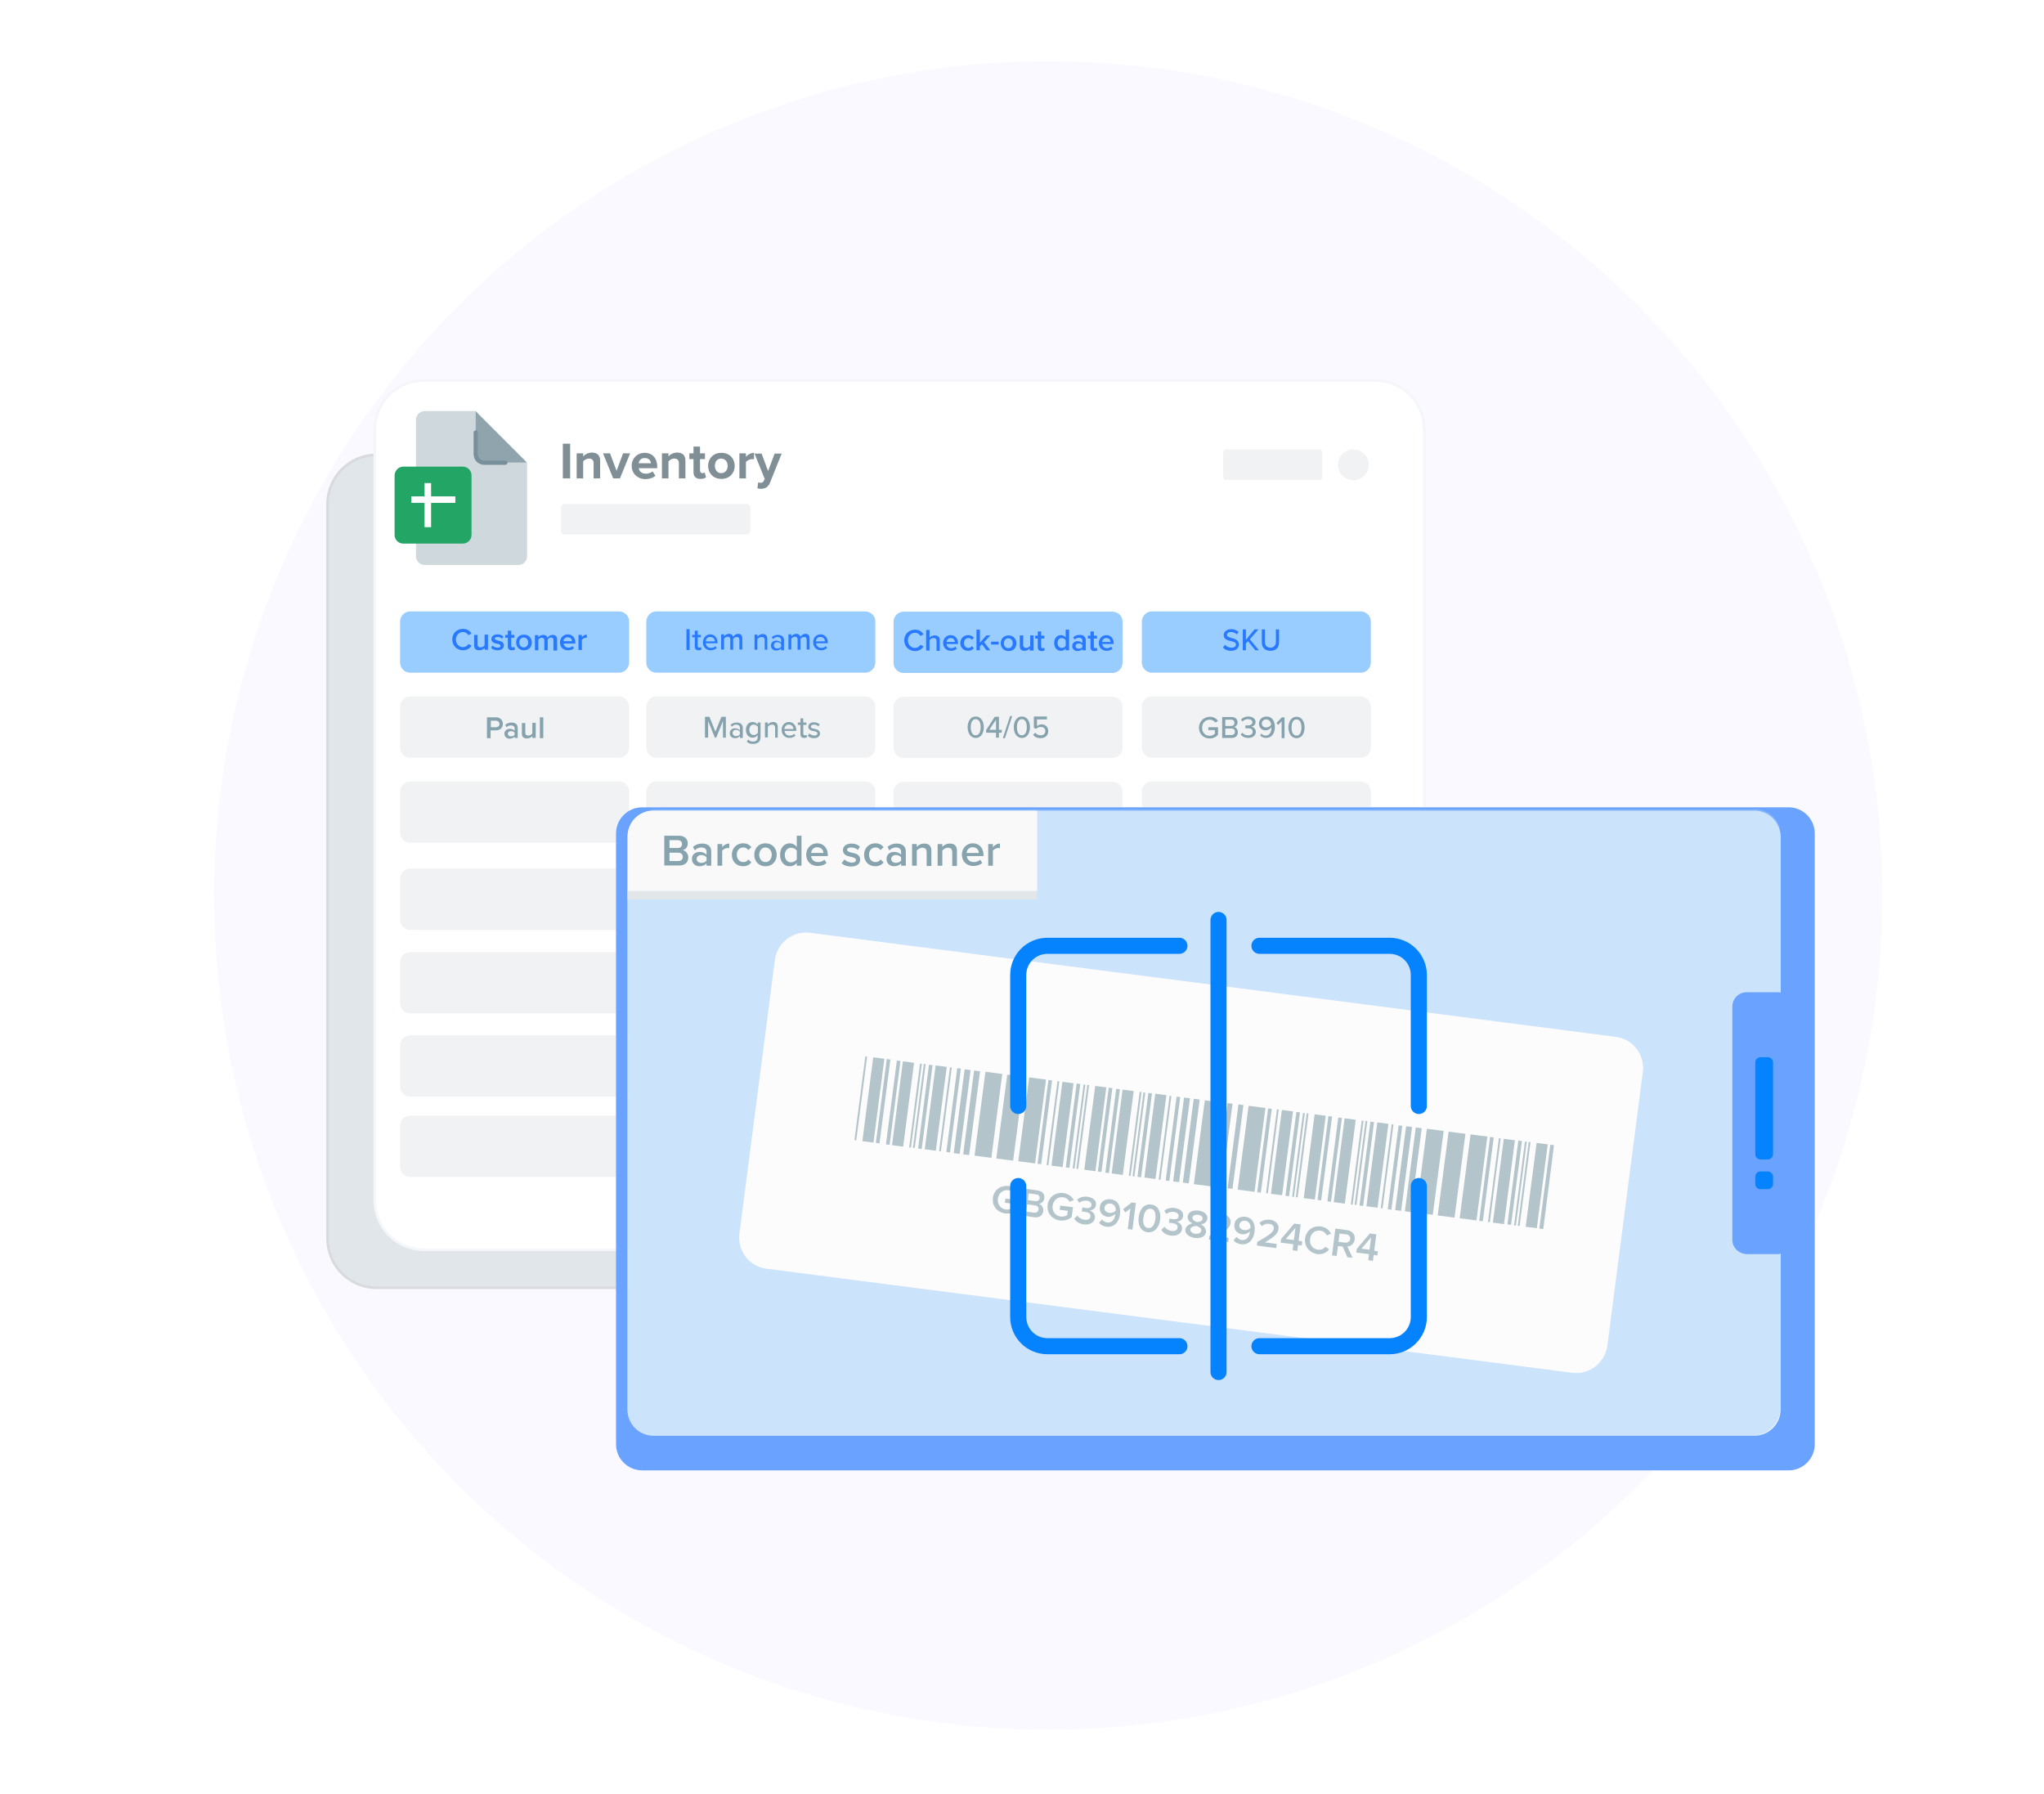 <?xml version="1.0" encoding="utf-8"?><svg id="emOqQkTUxJb1" xmlns="http://www.w3.org/2000/svg" xmlns:xlink="http://www.w3.org/1999/xlink" viewBox="0 0 783.7 687.7" shape-rendering="geometricPrecision" text-rendering="geometricPrecision"><defs><filter id="emOqQkTUxJb6-filter" x="-400%" width="600%" y="-400%" height="600%"><feGaussianBlur id="emOqQkTUxJb6-filter-drop-shadow-0-blur" in="SourceAlpha" stdDeviation="4,4"/><feOffset id="emOqQkTUxJb6-filter-drop-shadow-0-offset" dx="5" dy="5" result="tmp"/><feFlood id="emOqQkTUxJb6-filter-drop-shadow-0-flood" flood-color="rgba(0,0,0,0.05)"/><feComposite id="emOqQkTUxJb6-filter-drop-shadow-0-composite" operator="in" in2="tmp"/><feMerge id="emOqQkTUxJb6-filter-drop-shadow-0-merge"><feMergeNode id="emOqQkTUxJb6-filter-drop-shadow-0-merge-node-1"/><feMergeNode id="emOqQkTUxJb6-filter-drop-shadow-0-merge-node-2" in="SourceGraphic"/></feMerge></filter><filter id="emOqQkTUxJb7-filter" x="-400%" width="600%" y="-400%" height="600%"><feGaussianBlur id="emOqQkTUxJb7-filter-drop-shadow-0-blur" in="SourceAlpha" stdDeviation="8,8"/><feOffset id="emOqQkTUxJb7-filter-drop-shadow-0-offset" dx="6" dy="6" result="tmp"/><feFlood id="emOqQkTUxJb7-filter-drop-shadow-0-flood" flood-color="rgba(0,0,0,0.05)"/><feComposite id="emOqQkTUxJb7-filter-drop-shadow-0-composite" operator="in" in2="tmp"/><feMerge id="emOqQkTUxJb7-filter-drop-shadow-0-merge"><feMergeNode id="emOqQkTUxJb7-filter-drop-shadow-0-merge-node-1"/><feMergeNode id="emOqQkTUxJb7-filter-drop-shadow-0-merge-node-2" in="SourceGraphic"/></feMerge></filter><filter id="emOqQkTUxJb124-filter" x="-400%" width="600%" y="-400%" height="600%"><feGaussianBlur id="emOqQkTUxJb124-filter-drop-shadow-0-blur" in="SourceAlpha" stdDeviation="8,8"/><feOffset id="emOqQkTUxJb124-filter-drop-shadow-0-offset" dx="6" dy="6" result="tmp"/><feFlood id="emOqQkTUxJb124-filter-drop-shadow-0-flood" flood-color="rgba(0,0,0,0.05)"/><feComposite id="emOqQkTUxJb124-filter-drop-shadow-0-composite" operator="in" in2="tmp"/><feMerge id="emOqQkTUxJb124-filter-drop-shadow-0-merge"><feMergeNode id="emOqQkTUxJb124-filter-drop-shadow-0-merge-node-1"/><feMergeNode id="emOqQkTUxJb124-filter-drop-shadow-0-merge-node-2" in="SourceGraphic"/></feMerge></filter></defs><circle r="319.8" transform="translate(401.9 343.3)" fill="#f9f9ff"/><g><g><g><path d="M495.2,488.7h-355.8c-10.4,0-18.8-8.4-18.8-18.8v-281.7c0-10.4,8.4-18.8,18.8-18.8h355.8c10.4,0,18.8,8.4,18.8,18.8v281.7c0,10.4-8.4,18.8-18.8,18.8Z" filter="url(#emOqQkTUxJb6-filter)" fill="#e0e6e9" stroke="#d9dadd" stroke-miterlimit="10"/><path d="M521.3,473.1h-364.8c-10.4,0-18.8-8.4-18.8-18.8v-295.6c0-10.4,8.4-18.8,18.8-18.8h364.8c10.4,0,18.8,8.4,18.8,18.8v295.6c0,10.4-8.5,18.8-18.8,18.8Z" filter="url(#emOqQkTUxJb7-filter)" fill="#fff" stroke="#f5f6fa" stroke-miterlimit="10"/></g></g><path d="M237.3,234.4h-80c-2.2,0-3.9,1.8-3.9,3.9v15.7c0,2.2,1.8,3.9,3.9,3.9h80c2.2,0,3.9-1.8,3.9-3.9v-15.7c.1-2.1-1.7-3.9-3.9-3.9Z" fill="#9cf"/><path d="M426.5,234.5h-80c-2.2,0-3.9,1.8-3.9,3.9v15.7c0,2.2,1.8,3.9,3.9,3.9h80c2.2,0,3.9-1.8,3.9-3.9v-15.7c.1-2.1-1.7-3.9-3.9-3.9Z" fill="#9cf"/><path d="M237.3,267h-80c-2.2,0-3.9,1.8-3.9,3.9v15.7c0,2.2,1.8,3.9,3.9,3.9h80c2.2,0,3.9-1.8,3.9-3.9v-15.6c.1-2.2-1.7-4-3.9-4Z" fill="#f1f2f4"/><path d="M426.5,267.1h-80c-2.2,0-3.9,1.8-3.9,3.9v15.7c0,2.2,1.8,3.9,3.9,3.9h80c2.2,0,3.9-1.8,3.9-3.9v-15.7c.1-2.1-1.7-3.9-3.9-3.9Z" fill="#f1f2f4"/><path d="M237.3,299.6h-80c-2.2,0-3.9,1.8-3.9,3.9v15.7c0,2.2,1.8,3.9,3.9,3.9h80c2.2,0,3.9-1.8,3.9-3.9v-15.7c.1-2.2-1.7-3.9-3.9-3.9Z" fill="#f1f2f4"/><path d="M426.5,299.7h-80c-2.2,0-3.9,1.8-3.9,3.9v15.7c0,2.2,1.8,3.9,3.9,3.9h80c2.2,0,3.9-1.8,3.9-3.9v-15.7c.1-2.1-1.7-3.9-3.9-3.9Z" fill="#f1f2f4"/><path d="M237.3,333h-80c-2.2,0-3.9,1.8-3.9,3.9v15.7c0,2.2,1.8,3.9,3.9,3.9h80c2.2,0,3.9-1.8,3.9-3.9v-15.7c.1-2.2-1.7-3.9-3.9-3.9Z" fill="#f1f2f4"/><path d="M426.5,333.1h-80c-2.2,0-3.9,1.8-3.9,3.9v15.7c0,2.2,1.8,3.9,3.9,3.9h80c2.2,0,3.9-1.8,3.9-3.9v-15.7c.1-2.2-1.7-3.9-3.9-3.9Z" fill="#f1f2f4"/><path d="M237.3,365h-80c-2.2,0-3.9,1.8-3.9,3.9v15.7c0,2.2,1.8,3.9,3.9,3.9h80c2.2,0,3.9-1.8,3.9-3.9v-15.6c.1-2.2-1.7-4-3.9-4Z" fill="#f1f2f4"/><path d="M426.5,365.1h-80c-2.2,0-3.9,1.8-3.9,3.9v15.7c0,2.2,1.8,3.9,3.9,3.9h80c2.2,0,3.9-1.8,3.9-3.9v-15.7c.1-2.1-1.7-3.9-3.9-3.9Z" fill="#f1f2f4"/><path d="M521.7,234.4h-80c-2.2,0-3.9,1.8-3.9,3.9v15.7c0,2.2,1.8,3.9,3.9,3.9h80c2.2,0,3.9-1.8,3.9-3.9v-15.7c0-2.1-1.7-3.9-3.9-3.9Z" fill="#9cf"/><path d="M521.7,267h-80c-2.2,0-3.9,1.8-3.9,3.9v15.7c0,2.2,1.8,3.9,3.9,3.9h80c2.2,0,3.9-1.8,3.9-3.9v-15.6c0-2.2-1.7-4-3.9-4Z" fill="#f1f2f4"/><path d="M521.7,299.6h-80c-2.2,0-3.9,1.8-3.9,3.9v15.7c0,2.2,1.8,3.9,3.9,3.9h80c2.2,0,3.9-1.8,3.9-3.9v-15.7c0-2.2-1.7-3.9-3.9-3.9Z" fill="#f1f2f4"/><path d="M521.7,333h-80c-2.2,0-3.9,1.8-3.9,3.9v15.7c0,2.2,1.8,3.9,3.9,3.9h80c2.2,0,3.9-1.8,3.9-3.9v-15.7c0-2.2-1.7-3.9-3.9-3.9Z" fill="#f1f2f4"/><path d="M521.7,365h-80c-2.2,0-3.9,1.8-3.9,3.9v15.7c0,2.2,1.8,3.9,3.9,3.9h80c2.2,0,3.9-1.8,3.9-3.9v-15.6c0-2.2-1.7-4-3.9-4Z" fill="#f1f2f4"/><path d="M237.3,396.9h-80c-2.2,0-3.9,1.8-3.9,3.9v15.7c0,2.2,1.8,3.9,3.9,3.9h80c2.2,0,3.9-1.8,3.9-3.9v-15.7c.1-2.1-1.7-3.9-3.9-3.9Z" fill="#f1f2f4"/><path d="M426.5,397h-80c-2.2,0-3.9,1.8-3.9,3.9v15.7c0,2.2,1.8,3.9,3.9,3.9h80c2.2,0,3.9-1.8,3.9-3.9v-15.6c.1-2.2-1.7-4-3.9-4Z" fill="#f1f2f4"/><path d="M521.7,396.9h-80c-2.2,0-3.9,1.8-3.9,3.9v15.7c0,2.2,1.8,3.9,3.9,3.9h80c2.2,0,3.9-1.8,3.9-3.9v-15.7c0-2.1-1.7-3.9-3.9-3.9Z" fill="#f1f2f4"/><path d="M237.3,427.7h-80c-2.2,0-3.9,1.8-3.9,3.9v15.7c0,2.2,1.8,3.9,3.9,3.9h80c2.2,0,3.9-1.8,3.9-3.9v-15.7c.1-2.2-1.7-3.9-3.9-3.9Z" fill="#f1f2f4"/><path d="M426.5,427.8h-80c-2.2,0-3.9,1.8-3.9,3.9v15.7c0,2.2,1.8,3.9,3.9,3.9h80c2.2,0,3.9-1.8,3.9-3.9v-15.7c.1-2.1-1.7-3.9-3.9-3.9Z" fill="#f1f2f4"/><path d="M521.7,427.7h-80c-2.2,0-3.9,1.8-3.9,3.9v15.7c0,2.2,1.8,3.9,3.9,3.9h80c2.2,0,3.9-1.8,3.9-3.9v-15.7c0-2.2-1.7-3.9-3.9-3.9Z" fill="#f1f2f4"/><path d="M331.7,234.4h-80c-2.2,0-3.9,1.8-3.9,3.9v15.7c0,2.2,1.8,3.9,3.9,3.9h80c2.2,0,3.9-1.8,3.9-3.9v-15.7c.1-2.1-1.7-3.9-3.9-3.9Z" fill="#9cf"/><path d="M331.7,267h-80c-2.2,0-3.9,1.8-3.9,3.9v15.7c0,2.2,1.8,3.9,3.9,3.9h80c2.2,0,3.9-1.8,3.9-3.9v-15.6c.1-2.2-1.7-4-3.9-4Z" fill="#f1f2f4"/><path d="M331.7,299.6h-80c-2.2,0-3.9,1.8-3.9,3.9v15.7c0,2.2,1.8,3.9,3.9,3.9h80c2.2,0,3.9-1.8,3.9-3.9v-15.7c.1-2.2-1.7-3.9-3.9-3.9Z" fill="#f1f2f4"/><path d="M331.7,333h-80c-2.2,0-3.9,1.8-3.9,3.9v15.7c0,2.2,1.8,3.9,3.9,3.9h80c2.2,0,3.9-1.8,3.9-3.9v-15.7c.1-2.2-1.7-3.9-3.9-3.9Z" fill="#f1f2f4"/><path d="M331.7,365h-80c-2.2,0-3.9,1.8-3.9,3.9v15.7c0,2.2,1.8,3.9,3.9,3.9h80c2.2,0,3.9-1.8,3.9-3.9v-15.6c.1-2.2-1.7-4-3.9-4Z" fill="#f1f2f4"/><path d="M331.7,396.9h-80c-2.2,0-3.9,1.8-3.9,3.9v15.7c0,2.2,1.8,3.9,3.9,3.9h80c2.2,0,3.9-1.8,3.9-3.9v-15.7c.1-2.1-1.7-3.9-3.9-3.9Z" fill="#f1f2f4"/><path d="M331.7,427.7h-80c-2.2,0-3.9,1.8-3.9,3.9v15.7c0,2.2,1.8,3.9,3.9,3.9h80c2.2,0,3.9-1.8,3.9-3.9v-15.7c.1-2.2-1.7-3.9-3.9-3.9Z" fill="#f1f2f4"/><g transform="translate(2626.58-40)"><g transform="translate(-3200.49 306.9)"><path d="M776,-89.5v35.9c0,1.8-1.5,3.3-3.3,3.3h-36c-1.8,0-3.3-1.5-3.3-3.3v-52.4c0-1.8,1.5-3.3,3.3-3.3h19.5L776,-89.5Z" fill="#cfd8dc"/></g><g transform="translate(-3200.49 306.9)"><path d="M774.3,-91.2l1.6,1.6h-16.3c-1.8,0-3.3-1.5-3.3-3.3v-16.4l1.4,1.5l1.7,1.7l13.2,13.2l1.7,1.7Z" fill="#90a4ae"/></g><g transform="translate(-3200.49 306.9)"><path d="M728.5,-88h22.9c1.8,0,3.3,1.5,3.3,3.3v22.9c0,1.8-1.5,3.3-3.3,3.3h-22.9c-1.8,0-3.3-1.5-3.3-3.3v-22.9c.1-1.8,1.5-3.3,3.3-3.3Z" fill="#23a566"/></g><g transform="translate(-3200.49 306.9)"><path d="M767.7,-88.7h-8.1c-2.3,0-4.1-1.8-4.1-4.1v-8.3c0-.5.4-.8.8-.8.5,0,.8.4.8.8v8.3c0,1.4,1.1,2.5,2.5,2.5h8.1c.5,0,.8.4.8.8s-.4.8-.8.8Z" fill="#78909c"/></g><g transform="translate(-3200.49 306.9)"><path d="M748.5,-74.1v-2.5h-9.3v-5.1h-2.5v5.1h-5.1v2.5h5.1v9.3h2.5v-9.3h9.3" fill="#fff"/></g></g><path d="M216.2,193.2h70.4c.6,0,1.1.8,1.1,1.8v8.1c0,1-.5,1.8-1.1,1.8h-70.4c-.6,0-1.1-.8-1.1-1.8v-8.1c0-1,.5-1.8,1.1-1.8Z" fill="#f1f2f4"/><path d="M469.6,172.3h36.8c.3,0,.6.8.6,1.8v8.1c0,1-.3,1.8-.6,1.8h-36.8c-.3,0-.6-.8-.6-1.8v-8.1c0-1,.3-1.8.6-1.8Z" fill="#f1f2f4"/><circle r="5.9" transform="translate(518.9 178.2)" fill="#f1f2f4"/><g><path d="M374.1,274.7c2.2,0,3.1,2.1,3.1,4.1s-.9,4.1-3.1,4.1-3.1-2.2-3.1-4.1.9-4.1,3.1-4.1Zm0,1c-1.4,0-1.9,1.5-1.9,3.1s.5,3.1,1.9,3.1s1.9-1.5,1.9-3.1-.5-3.1-1.9-3.1Z" fill="#85a2ad"/><path d="M381.9,282.8v-1.9h-3.8v-1l3.3-5.1h1.6v5h1.1v1.1h-1.1v1.9h-1.1Zm0-6.9l-2.6,3.9h2.6v-3.9Z" fill="#85a2ad"/><path d="M384.5,283l2.8-8.5h.8l-2.8,8.5h-.8Z" fill="#85a2ad"/><path d="M391.8,274.7c2.2,0,3.1,2.1,3.1,4.1s-.9,4.1-3.1,4.1-3.1-2.2-3.1-4.1.9-4.1,3.1-4.1Zm0,1c-1.4,0-1.9,1.5-1.9,3.1s.5,3.1,1.9,3.1s1.9-1.5,1.9-3.1-.5-3.1-1.9-3.1Z" fill="#85a2ad"/><path d="M396.9,280.9c.5.6,1.2,1,2.2,1s1.7-.7,1.7-1.6c0-1-.7-1.6-1.7-1.6-.7,0-1.3.2-1.8.7l-.9-.3v-4.4h5v1.1h-3.8v2.6c.4-.4,1-.7,1.8-.7c1.3,0,2.5.9,2.5,2.6s-1.2,2.7-2.9,2.7c-1.4,0-2.3-.5-2.9-1.3l.8-.8Z" fill="#85a2ad"/></g><g><path d="M463.9,274.8c1.5,0,2.5.7,3.1,1.6l-1,.6c-.5-.6-1.2-1.1-2.2-1.1-1.7,0-2.9,1.3-2.9,3.1s1.2,3.1,2.9,3.1c.9,0,1.6-.4,2-.8v-1.4h-2.5v-1.1h3.7v2.9c-.8.9-1.9,1.4-3.2,1.4-2.3,0-4.1-1.7-4.1-4.1s1.9-4.2,4.2-4.2Z" fill="#85a2ad"/><path d="M468.6,282.9v-8h3.7c1.4,0,2.2.9,2.2,2c0,1-.7,1.7-1.4,1.8.8.1,1.5,1,1.5,2c0,1.3-.8,2.2-2.3,2.2h-3.7Zm1.2-4.6h2.3c.8,0,1.2-.5,1.2-1.2s-.4-1.2-1.2-1.2h-2.3v2.4Zm0,3.5h2.4c.8,0,1.3-.5,1.3-1.3c0-.7-.5-1.2-1.3-1.2h-2.4v2.5Z" fill="#85a2ad"/><path d="M476.3,280.9c.5.6,1.3,1,2.2,1c1.1,0,1.8-.5,1.8-1.4s-.7-1.3-1.9-1.3c-.3,0-.7,0-.9,0v-1.1c.1,0,.5,0,.9,0c1,0,1.8-.4,1.8-1.2s-.8-1.2-1.7-1.2c-.8,0-1.5.3-2.1.9l-.6-.7c.6-.7,1.5-1.2,2.8-1.2c1.6,0,2.8.8,2.8,2.1c0,1.1-.9,1.7-1.7,1.8.8.1,1.8.7,1.8,2s-1.1,2.3-2.9,2.3c-1.4,0-2.4-.6-2.9-1.3l.6-.7Z" fill="#85a2ad"/><path d="M483.6,281.2c.4.5.9.8,1.7.8c1.5,0,2.2-1.5,2.2-2.9v-.3c-.4.5-1.2,1.2-2.2,1.2-1.4,0-2.6-.9-2.6-2.6c0-1.4,1.1-2.7,2.9-2.7c2.3,0,3.2,1.9,3.2,4.1s-1.1,4.1-3.4,4.1c-1,0-1.7-.4-2.2-.9l.4-.8Zm1.9-5.4c-1.1,0-1.7.8-1.7,1.5c0,1.1.8,1.6,1.7,1.6.7,0,1.5-.4,1.9-1.1-.1-.8-.6-2-1.9-2Z" fill="#85a2ad"/><path d="M491.4,282.9v-6.4l-1.3,1.4-.7-.7l2.1-2.2h1v8h-1.1Z" fill="#85a2ad"/><path d="M497.1,274.8c2.2,0,3.1,2.1,3.1,4.1s-.9,4.1-3.1,4.1-3.1-2.2-3.1-4.1.9-4.1,3.1-4.1Zm0,1c-1.4,0-1.9,1.5-1.9,3.1s.5,3.1,1.9,3.1s1.9-1.5,1.9-3.1-.5-3.1-1.9-3.1Z" fill="#85a2ad"/></g><g><path d="M277.2,282.8v-6.4l-2.6,6.4h-.5l-2.6-6.4v6.4h-1.2v-8h1.7l2.3,5.7l2.3-5.7h1.7v8h-1.1Z" fill="#85a2ad"/><path d="M283.7,282.8v-.6c-.5.5-1.1.8-1.9.8-1,0-2-.6-2-1.9s1-1.9,2-1.9c.8,0,1.4.3,1.9.8v-1c0-.7-.6-1.2-1.4-1.2-.7,0-1.2.3-1.7.8l-.5-.7c.6-.6,1.4-.9,2.4-.9c1.2,0,2.3.6,2.3,2v3.9h-1.1Zm0-2.3c-.3-.4-.9-.7-1.5-.7-.8,0-1.3.5-1.3,1.2s.5,1.2,1.3,1.2c.6,0,1.2-.2,1.5-.7v-1Z" fill="#85a2ad"/><path d="M286.9,283.5c.5.6,1.1.8,1.8.8.9,0,1.8-.4,1.8-1.7v-.8c-.4.6-1.1,1-1.9,1-1.5,0-2.6-1.1-2.6-3s1.1-3,2.6-3c.8,0,1.4.4,1.9,1v-.8h1.1v5.6c0,2-1.4,2.6-2.9,2.6-1,0-1.7-.2-2.4-.9l.6-.8Zm3.7-4.8c-.3-.5-1-.9-1.6-.9-1.1,0-1.7.8-1.7,2s.7,2,1.7,2c.6,0,1.3-.4,1.6-.9v-2.2Z" fill="#85a2ad"/><path d="M297.2,282.8v-3.7c0-1-.5-1.3-1.2-1.3s-1.3.4-1.6.8v4.1h-1.1v-5.7h1.1v.8c.4-.5,1.1-1,2-1c1.2,0,1.8.6,1.8,1.9v4.1h-1Z" fill="#85a2ad"/><path d="M302.5,276.8c1.7,0,2.8,1.4,2.8,3.1v.3h-4.5c.1,1,.8,1.8,2,1.8.6,0,1.3-.2,1.7-.7l.5.7c-.6.6-1.4.9-2.3.9-1.7,0-3-1.2-3-3-.1-1.7,1.1-3.1,2.8-3.1Zm-1.8,2.7h3.5c0-.8-.5-1.7-1.7-1.7-1.1-.1-1.7.9-1.8,1.7Z" fill="#85a2ad"/><path d="M306.9,281.5v-3.6h-1v-.9h1v-1.6h1.1v1.6h1.2v.9h-1.2v3.3c0,.4.2.7.6.7.2,0,.5-.1.6-.2l.3.8c-.2.2-.6.4-1.1.4-1.1,0-1.5-.5-1.5-1.4Z" fill="#85a2ad"/><path d="M310.3,281.2c.4.4,1.2.8,1.9.8.8,0,1.2-.3,1.2-.8c0-.6-.7-.8-1.4-.9-1-.2-2.1-.5-2.1-1.7c0-.9.8-1.7,2.2-1.7c1,0,1.7.4,2.2.8l-.5.8c-.3-.4-1-.7-1.7-.7s-1.2.3-1.2.8.6.7,1.3.8c1,.2,2.2.5,2.2,1.8c0,1-.8,1.8-2.3,1.8-1,0-1.8-.3-2.4-.9l.6-.9Z" fill="#85a2ad"/></g><g><path d="M469.7,247.2c.5.6,1.4,1.1,2.5,1.1c1.3,0,1.7-.7,1.7-1.2c0-.8-.9-1.1-1.9-1.3-1.3-.3-2.8-.7-2.8-2.3c0-1.3,1.2-2.3,2.8-2.3c1.2,0,2.2.4,2.9,1.1l-.7.9c-.6-.6-1.4-.9-2.3-.9s-1.5.5-1.5,1.1c0,.7.9.9,1.8,1.2c1.3.3,2.8.8,2.8,2.5c0,1.2-.9,2.4-3,2.4-1.4,0-2.5-.5-3.1-1.3l.8-1Z" fill="#2979ff"/><path d="M481.3,249.3l-2.8-3.5-.8.9v2.6h-1.2v-8h1.2v4l3.3-4h1.5l-3.3,3.8l3.5,4.2h-1.4Z" fill="#2979ff"/><path d="M483.8,241.3h1.2v4.8c0,1.4.8,2.2,2.1,2.2s2.1-.9,2.1-2.2v-4.8h1.2v4.9c0,2-1.1,3.3-3.3,3.3s-3.3-1.3-3.3-3.3v-4.9Z" fill="#2979ff"/></g><g><path d="M263.2,249.2v-8h1.2v8h-1.2Z" fill="#2979ff"/><path d="M266.4,247.9v-3.6h-1v-.9h1v-1.6h1.1v1.6h1.2v.9h-1.2v3.3c0,.4.2.7.6.7.2,0,.5-.1.6-.2l.3.8c-.2.2-.6.4-1.1.4-1,0-1.5-.5-1.5-1.4Z" fill="#2979ff"/><path d="M272.3,243.2c1.7,0,2.8,1.4,2.8,3.1v.3h-4.5c.1,1,.8,1.8,2,1.8.6,0,1.3-.2,1.7-.7l.5.7c-.6.6-1.4.9-2.3.9-1.7,0-3-1.2-3-3c0-1.7,1.2-3.1,2.8-3.1Zm-1.7,2.7h3.5c0-.8-.5-1.7-1.8-1.7-1.1-.1-1.7.9-1.7,1.7Z" fill="#2979ff"/><path d="M283.5,249.2v-3.9c0-.7-.3-1.1-1-1.1-.6,0-1.2.4-1.4.8v4.1h-1.1v-3.9c0-.7-.3-1.1-1-1.1-.6,0-1.1.4-1.4.8v4.1h-1.1v-5.8h1.1v.8c.2-.4,1-1,1.9-1s1.4.5,1.6,1.1c.3-.5,1.1-1.1,1.9-1.1c1.1,0,1.6.6,1.6,1.8v4.2h-1.1Z" fill="#2979ff"/><path d="M293.2,249.2v-3.7c0-1-.5-1.3-1.2-1.3s-1.3.4-1.6.8v4.1h-1.1v-5.8h1.1v.8c.4-.5,1.1-1,2-1c1.2,0,1.8.6,1.8,1.9v4.1h-1Z" fill="#2979ff"/><path d="M299.5,249.2v-.6c-.5.5-1.1.8-1.9.8-1,0-2-.6-2-1.9s1-1.9,2-1.9c.8,0,1.4.3,1.9.8v-1c0-.7-.6-1.2-1.4-1.2-.7,0-1.2.3-1.7.8l-.5-.7c.6-.6,1.4-.9,2.4-.9c1.2,0,2.3.6,2.3,2v3.9h-1.1Zm0-2.3c-.3-.4-.9-.7-1.5-.7-.8,0-1.3.5-1.3,1.2s.5,1.2,1.3,1.2c.6,0,1.2-.2,1.5-.7v-1Z" fill="#2979ff"/><path d="M309.3,249.2v-3.9c0-.7-.3-1.1-1-1.1-.6,0-1.2.4-1.4.8v4.1h-1.1v-3.9c0-.7-.3-1.1-1-1.1-.6,0-1.1.4-1.4.8v4.1h-1.1v-5.8h1.1v.8c.2-.4,1-1,1.9-1s1.4.5,1.6,1.1c.3-.5,1.1-1.1,1.9-1.1c1.1,0,1.6.6,1.6,1.8v4.2h-1.1Z" fill="#2979ff"/><path d="M314.6,243.2c1.7,0,2.8,1.4,2.8,3.1v.3h-4.5c.1,1,.8,1.8,2,1.8.6,0,1.3-.2,1.7-.7l.5.7c-.6.6-1.4.9-2.3.9-1.7,0-3-1.2-3-3-.1-1.7,1.1-3.1,2.8-3.1Zm-1.8,2.7h3.5c0-.8-.5-1.7-1.8-1.7-1.1-.1-1.6.9-1.7,1.7Z" fill="#2979ff"/></g><g><path d="M346.7,245.5c0-2.4,1.8-4.1,4.1-4.1c1.7,0,2.7.8,3.3,1.8l-1.2.6c-.4-.7-1.1-1.2-2.1-1.2-1.5,0-2.7,1.2-2.7,2.9s1.2,2.9,2.7,2.9c.9,0,1.7-.5,2.1-1.2l1.2.6c-.6,1-1.6,1.8-3.3,1.8-2.2,0-4.1-1.7-4.1-4.1Z" fill="#2979ff"/><path d="M359.1,249.4v-3.6c0-.9-.5-1.2-1.2-1.2-.6,0-1.2.4-1.5.8v4h-1.3v-7.9h1.3v3c.4-.5,1.1-.9,2-.9c1.2,0,1.9.6,1.9,1.8v4.1h-1.2Z" fill="#2979ff"/><path d="M364.5,243.5c1.7,0,2.8,1.3,2.8,3.1v.3h-4.4c.1.9.8,1.6,1.8,1.6.6,0,1.2-.2,1.6-.6l.6.8c-.6.5-1.4.8-2.3.8-1.7,0-3-1.2-3-3c0-1.6,1.2-3,2.9-3Zm-1.6,2.6h3.2c0-.7-.5-1.5-1.6-1.5-1,0-1.5.8-1.6,1.5Z" fill="#2979ff"/><path d="M371.2,243.5c1.1,0,1.8.5,2.2,1l-.8.8c-.3-.5-.8-.7-1.3-.7-1,0-1.7.8-1.7,1.9s.7,1.9,1.7,1.9c.6,0,1-.2,1.3-.7l.8.8c-.4.5-1.1,1-2.2,1-1.8,0-3-1.3-3-3s1.3-3,3-3Z" fill="#2979ff"/><path d="M378.3,249.4l-1.8-2.4-.8.8v1.5h-1.3v-7.9h1.3v5l2.5-2.8h1.5l-2.4,2.6l2.4,3.1h-1.4Z" fill="#2979ff"/><path d="M380,247.1v-1.1h2.9v1.1h-2.9Z" fill="#2979ff"/><path d="M383.7,246.6c0-1.6,1.1-3,3-3c1.8,0,3,1.4,3,3c0,1.7-1.1,3-3,3s-3-1.4-3-3Zm4.6,0c0-1-.6-1.9-1.7-1.9s-1.7.9-1.7,1.9.6,1.9,1.7,1.9s1.7-.9,1.7-1.9Z" fill="#2979ff"/><path d="M394.8,249.4v-.8c-.4.5-1.1.9-2,.9-1.2,0-1.8-.6-1.8-1.8v-4.1h1.3v3.6c0,.9.5,1.2,1.2,1.2.6,0,1.2-.4,1.5-.8v-4h1.3v5.8h-1.5Z" fill="#2979ff"/><path d="M397.9,248.1v-3.3h-1v-1.1h1v-1.6h1.3v1.6h1.2v1.1h-1.2v3c0,.4.2.7.5.7.2,0,.5-.1.6-.2l.3.9c-.2.2-.6.4-1.2.4-1,0-1.5-.5-1.5-1.5Z" fill="#2979ff"/><path d="M408.6,249.4v-.8c-.4.6-1.1.9-1.8.9-1.5,0-2.6-1.1-2.6-3s1.1-3,2.6-3c.7,0,1.4.3,1.8.9v-3h1.3v7.9h-1.3Zm0-4c-.3-.4-.9-.8-1.5-.8-1,0-1.6.8-1.6,1.9s.6,1.9,1.6,1.9c.6,0,1.2-.3,1.5-.8v-2.2Z" fill="#2979ff"/><path d="M415,249.4v-.6c-.4.5-1.1.8-1.9.8-.9,0-2-.6-2-1.9s1.1-1.9,2-1.9c.8,0,1.4.3,1.9.7v-.9c0-.7-.5-1.1-1.3-1.1-.6,0-1.2.2-1.7.7l-.5-.9c.7-.6,1.5-.9,2.4-.9c1.3,0,2.4.5,2.4,2.1v3.8h-1.3Zm0-2.1c-.3-.4-.8-.6-1.4-.6-.7,0-1.2.4-1.2,1s.5,1,1.2,1c.5,0,1.1-.2,1.4-.6v-.8Z" fill="#2979ff"/><path d="M418.1,248.1v-3.3h-1v-1.1h1v-1.6h1.3v1.6h1.2v1.1h-1.2v3c0,.4.2.7.5.7.2,0,.5-.1.6-.2l.3.9c-.2.2-.6.4-1.2.4-1,0-1.5-.5-1.5-1.5Z" fill="#2979ff"/><path d="M424.2,243.5c1.7,0,2.8,1.3,2.8,3.1v.3h-4.4c.1.9.8,1.6,1.8,1.6.6,0,1.2-.2,1.6-.6l.6.8c-.6.5-1.4.8-2.3.8-1.7,0-3-1.2-3-3c0-1.6,1.2-3,2.9-3Zm-1.6,2.6h3.2c0-.7-.5-1.5-1.6-1.5s-1.6.8-1.6,1.5Z" fill="#2979ff"/></g><g><path d="M173.4,245.2c0-2.5,1.8-4.1,4.1-4.1c1.7,0,2.7.8,3.3,1.8l-1.2.6c-.4-.7-1.2-1.2-2.1-1.2-1.5,0-2.7,1.2-2.7,2.9s1.2,2.9,2.7,2.9c.9,0,1.7-.5,2.1-1.2l1.2.6c-.6,1-1.6,1.8-3.3,1.8-2.2,0-4.1-1.7-4.1-4.1Z" fill="#2979ff"/><path d="M185.8,249.2v-.8c-.4.5-1.1.9-2.1.9-1.2,0-1.9-.6-1.9-1.8v-4.1h1.3v3.6c0,.9.5,1.2,1.2,1.2.6,0,1.2-.4,1.5-.8v-4.1h1.3v5.8h-1.3Z" fill="#2979ff"/><path d="M188.8,247.5c.4.4,1.2.8,2,.8s1.1-.3,1.1-.7c0-.5-.6-.7-1.3-.8-1-.2-2.2-.5-2.2-1.8c0-.9.8-1.8,2.3-1.8c1,0,1.7.3,2.3.8l-.5.9c-.3-.4-1-.7-1.7-.7s-1.1.2-1.1.6.6.6,1.3.8c1,.2,2.2.5,2.2,1.9c0,1-.9,1.8-2.4,1.8-1,0-1.9-.3-2.5-.9l.5-.9Z" fill="#2979ff"/><path d="M194.7,247.8v-3.3h-1v-1.1h1v-1.6h1.3v1.6h1.2v1.1h-1.2v3c0,.4.2.7.6.7.2,0,.5-.1.6-.2l.3.9c-.2.2-.6.4-1.2.4-1.1,0-1.6-.5-1.6-1.5Z" fill="#2979ff"/><path d="M197.9,246.3c0-1.7,1.1-3,3-3s3,1.4,3,3c0,1.7-1.1,3-3,3s-3-1.4-3-3Zm4.6,0c0-1-.6-1.9-1.7-1.9s-1.7.9-1.7,1.9.6,1.9,1.7,1.9s1.7-.9,1.7-1.9Z" fill="#2979ff"/><path d="M212.2,249.2v-3.8c0-.6-.3-1-.9-1s-1.1.4-1.3.8v4.1h-1.3v-3.8c0-.6-.3-1-1-1-.6,0-1.1.4-1.3.8v4h-1.3v-5.8h1.3v.8c.2-.4,1-.9,1.9-.9s1.4.4,1.6,1.1c.3-.5,1.1-1.1,2-1.1c1.1,0,1.7.6,1.7,1.8v4.2h-1.4Z" fill="#2979ff"/><path d="M217.7,243.2c1.7,0,2.9,1.3,2.9,3.2v.3h-4.5c.1.9.8,1.6,1.8,1.6.6,0,1.2-.2,1.6-.6l.6.8c-.6.6-1.4.8-2.4.8-1.7,0-3-1.2-3-3c0-1.7,1.3-3.1,3-3.1Zm-1.7,2.6h3.3c0-.7-.5-1.5-1.6-1.5s-1.6.8-1.7,1.5Z" fill="#2979ff"/><path d="M221.8,249.2v-5.8h1.3v.9c.4-.6,1.1-1,1.9-1v1.2c-.1,0-.2,0-.4,0-.5,0-1.2.4-1.5.8v3.9h-1.3Z" fill="#2979ff"/></g><g><path d="M186.7,283v-8h3.5c1.7,0,2.6,1.2,2.6,2.5c0,1.4-.9,2.5-2.6,2.5h-2.1v3h-1.4Zm3.4-6.7h-1.9v2.5h1.9c.8,0,1.4-.5,1.4-1.3s-.7-1.2-1.4-1.2Z" fill="#85a2ad"/><path d="M197.3,283v-.6c-.4.5-1.1.8-1.9.8-.9,0-2-.6-2-1.9s1.1-1.9,2-1.9c.8,0,1.5.3,1.9.7v-.9c0-.7-.6-1.1-1.4-1.1-.6,0-1.2.2-1.7.7l-.5-.9c.7-.6,1.5-.9,2.4-.9c1.3,0,2.4.5,2.4,2.1v3.8h-1.2Zm0-2.1c-.3-.4-.8-.6-1.4-.6-.7,0-1.2.4-1.2,1s.5,1,1.2,1c.6,0,1.1-.2,1.4-.6v-.8Z" fill="#85a2ad"/><path d="M204.1,283v-.8c-.4.5-1.1.9-2.1.9-1.2,0-1.9-.6-1.9-1.8v-4.1h1.3v3.6c0,.9.5,1.2,1.2,1.2.6,0,1.2-.4,1.5-.8v-4.1h1.3v5.8h-1.3Z" fill="#85a2ad"/><path d="M207,283v-8h1.3v8h-1.3Z" fill="#85a2ad"/></g></g><g><path d="M215.8,183.4v-13.3h2.8v13.3h-2.8Z" fill="#808e95"/><path d="M227.6,183.4v-5.8c0-1.3-.7-1.8-1.8-1.8-1,0-1.8.6-2.2,1.1v6.5h-2.5v-9.6h2.5v1.2c.6-.7,1.8-1.5,3.4-1.5c2.1,0,3.1,1.2,3.1,3.1v6.8h-2.5Z" fill="#808e95"/><path d="M235.1,183.4l-3.9-9.6h2.7l2.5,6.7l2.5-6.7h2.7l-3.9,9.6h-2.6Z" fill="#808e95"/><path d="M242.2,178.6c0-2.8,2.1-5,5-5s4.8,2.1,4.8,5.3v.6h-7.1c.2,1.2,1.1,2.1,2.8,2.1.8,0,1.9-.3,2.5-.9l1.1,1.7c-1,.9-2.5,1.3-4,1.3-2.8-.1-5.1-2.1-5.1-5.1Zm5-3c-1.6,0-2.2,1.1-2.3,2h4.7c-.1-.9-.7-2-2.4-2Z" fill="#808e95"/><path d="M260.3,183.4v-5.8c0-1.3-.7-1.8-1.8-1.8-1,0-1.8.6-2.2,1.1v6.5h-2.5v-9.6h2.5v1.2c.6-.7,1.8-1.5,3.4-1.5c2.1,0,3.1,1.2,3.1,3.1v6.8h-2.5Z" fill="#808e95"/><path d="M265.9,181v-5h-1.6v-2.2h1.6v-2.6h2.5v2.6h1.9v2.2h-1.9v4.3c0,.6.3,1.1.9,1.1.4,0,.7-.1.9-.3l.5,1.9c-.4.3-1.1.6-2.1.6-1.8,0-2.7-.9-2.7-2.6Z" fill="#808e95"/><path d="M271.5,178.6c0-2.7,1.9-5,5.1-5s5.1,2.3,5.1,5-1.9,5-5.1,5-5.1-2.3-5.1-5Zm7.5,0c0-1.5-.9-2.8-2.5-2.8s-2.4,1.3-2.4,2.8.9,2.8,2.4,2.8c1.6,0,2.5-1.3,2.5-2.8Z" fill="#808e95"/><path d="M283.5,183.4v-9.6h2.5v1.3c.7-.8,1.9-1.5,3.1-1.5v2.5c-.2,0-.4-.1-.7-.1-.8,0-1.9.5-2.4,1.1v6.3h-2.5Z" fill="#808e95"/><path d="M290.7,184.9c.2.1.6.2.8.2.7,0,1.1-.2,1.3-.7l.4-.8-3.9-9.7h2.7l2.5,6.7l2.5-6.7h2.7l-4.5,11.2c-.7,1.8-2,2.3-3.6,2.3-.3,0-.9-.1-1.2-.2l.3-2.3Z" fill="#808e95"/></g><g><path d="M648.3,365.4v-52-3.7h-28.3v0h-243-123.5c-9.4,0-16.9,7.6-16.9,16.9v207.7c0,3.7,1.2,7.1,3.1,9.8c3.1,4.3,8.1,7.1,13.8,7.1h41.1h51.2h256.7h45.9v-7.8-108.7l1.3-9.8-1.3-.2v-31.4" fill="none"/><path d="M230.2,547.7v-234.2c0-5.5,4.5-10,10-10h439.6c5.5,0,10,4.5,10,10v234.2c0,5.5-4.5,10-10,10h-439.6c-5.5,0-10-4.5-10-10Z" filter="url(#emOqQkTUxJb124-filter)" fill="#6aa2ff"/><path d="M240.6,540.4v-219.6c0-5.5,4.5-10,10-10h422.1c5.5,0,10,4.5,10,10v219.6c0,5.5-4.5,10-10,10h-422.1c-5.6,0-10-4.5-10-10Z" fill="#fff"/><g opacity="0.52"><path d="M672,550.4h-421.6c-5.4,0-9.8-4.4-9.8-9.8v-219c0-6.3,5.1-11.3,11.3-11.3h421.2c5.3,0,9.5,4.3,9.5,9.5v219.9c.1,5.9-4.7,10.7-10.6,10.7Z" fill="#9ec9f9"/><path d="M602.9,526.3l-309-39.9c-6.6-.8-11.2-6.9-10.4-13.4l13.6-105c.9-6.6,6.9-11.2,13.4-10.4l309,39.9c6.6.8,11.2,6.9,10.4,13.4L616.3,515.8c-.9,6.7-6.9,11.3-13.4,10.5Z" fill="#f9f9f9"/><g><polygon points="591.7,471.2 590.2,471 594.4,438.9 594.9,438.9 595.8,439 594.9,446.3" fill="#6e8e9b"/><rect width="32.4" height="1.4" rx="0" ry="0" transform="matrix(-.129 0.992-.992-.129 583.54 437.445)" fill="#6e8e9b"/><rect width="32.4" height="0.7" rx="0" ry="0" transform="matrix(-.129 0.992-.992-.129 586.821 437.87)" fill="#6e8e9b"/><rect width="32.4" height="0.7" rx="0" ry="0" transform="matrix(-.129 0.992-.992-.129 575.387 436.44)" fill="#6e8e9b"/><rect width="32.4" height="0.7" rx="0" ry="0" transform="matrix(-.129 0.992-.992-.129 585.389 437.721)" fill="#6e8e9b"/><rect width="32.4" height="4.3" rx="0" ry="0" transform="matrix(-.129 0.992-.992-.129 593.423 438.724)" fill="#6e8e9b"/><rect width="32.4" height="1.4" rx="0" ry="0" transform="matrix(-.129 0.992-.992-.129 572.709 436.073)" fill="#6e8e9b"/><rect width="32.4" height="6.5" rx="0" ry="0" transform="matrix(-.129 0.992-.992-.129 570.285 435.74)" fill="#6e8e9b"/><rect width="32.4" height="6.5" rx="0" ry="0" transform="matrix(-.129 0.992-.992-.129 561.867 434.681)" fill="#6e8e9b"/><rect width="32.4" height="4.3" rx="0" ry="0" transform="matrix(-.129 0.992-.992-.129 580.839 437.152)" fill="#6e8e9b"/><rect width="32.4" height="1.4" rx="0" ry="0" transform="matrix(.129-.992 0.992 0.129 508.94 460.563)" fill="#6e8e9b"/><rect width="32.4" height="1.4" rx="0" ry="0" transform="matrix(.129-.992 0.992 0.129 521.256 462.157)" fill="#6e8e9b"/><rect width="32.4" height="0.7" rx="0" ry="0" transform="matrix(.129-.992 0.992 0.129 517.932 461.731)" fill="#6e8e9b"/><rect width="32.4" height="0.7" rx="0" ry="0" transform="matrix(.129-.992 0.992 0.129 529.407 463.155)" fill="#6e8e9b"/><rect width="32.4" height="0.7" rx="0" ry="0" transform="matrix(.129-.992 0.992 0.129 519.389 461.852)" fill="#6e8e9b"/><rect width="32.4" height="4.3" rx="0" ry="0" transform="matrix(.129-.992 0.992 0.129 511.366 460.882)" fill="#6e8e9b"/><rect width="32.4" height="1.4" rx="0" ry="0" transform="matrix(.129-.992 0.992 0.129 532.081 463.579)" fill="#6e8e9b"/><rect width="32.4" height="2.3" rx="0" ry="0" transform="matrix(.129-.992 0.992 0.129 538.649 464.384)" fill="#6e8e9b"/><rect width="32.4" height="2.3" rx="0" ry="0" transform="matrix(.129-.992 0.992 0.129 534.933 463.913)" fill="#6e8e9b"/><rect width="32.4" height="6.5" rx="0" ry="0" transform="matrix(.129-.992 0.992 0.129 542.903 464.878)" fill="#6e8e9b"/><rect width="32.4" height="4.3" rx="0" ry="0" transform="matrix(.129-.992 0.992 0.129 523.903 462.449)" fill="#6e8e9b"/><rect width="32.4" height="1.4" rx="0" ry="0" transform="matrix(-.129 0.992-.992-.129 510.729 428.061)" fill="#6e8e9b"/><rect width="32.4" height="1.4" rx="0" ry="0" transform="matrix(-.129 0.992-.992-.129 498.432 426.478)" fill="#6e8e9b"/><rect width="32.4" height="0.7" rx="0" ry="0" transform="matrix(-.129 0.992-.992-.129 501.71 426.903)" fill="#6e8e9b"/><rect width="32.4" height="0.7" rx="0" ry="0" transform="matrix(-.129 0.992-.992-.129 490.296 425.374)" fill="#6e8e9b"/><rect width="32.4" height="0.7" rx="0" ry="0" transform="matrix(-.129 0.992-.992-.129 500.289 426.754)" fill="#6e8e9b"/><rect width="32.4" height="4.3" rx="0" ry="0" transform="matrix(-.129 0.992-.992-.129 508.312 427.757)" fill="#6e8e9b"/><rect width="32.4" height="1.4" rx="0" ry="0" transform="matrix(-.129 0.992-.992-.129 487.608 425.106)" fill="#6e8e9b"/><rect width="32.4" height="6.5" rx="0" ry="0" transform="matrix(-.129 0.992-.992-.129 485.181 424.774)" fill="#6e8e9b"/><rect width="32.4" height="1.9" rx="0" ry="0" transform="matrix(-.129 0.992-.992-.129 476.738 423.651)" fill="#6e8e9b"/><rect width="32.4" height="1.9" rx="0" ry="0" transform="matrix(-.129 0.992-.992-.129 472.579 423.128)" fill="#6e8e9b"/><rect width="32.4" height="4.3" rx="0" ry="0" transform="matrix(-.129 0.992-.992-.129 495.752 426.086)" fill="#6e8e9b"/><rect width="32.4" height="1.4" rx="0" ry="0" transform="matrix(.129-.992 0.992 0.129 423.805 449.557)" fill="#6e8e9b"/><rect width="32.4" height="1.4" rx="0" ry="0" transform="matrix(.129-.992 0.992 0.129 436.121 451.15)" fill="#6e8e9b"/><rect width="32.4" height="0.7" rx="0" ry="0" transform="matrix(.129-.992 0.992 0.129 432.797 450.724)" fill="#6e8e9b"/><rect width="32.4" height="0.7" rx="0" ry="0" transform="matrix(.129-.992 0.992 0.129 444.259 452.248)" fill="#6e8e9b"/><rect width="32.4" height="0.7" rx="0" ry="0" transform="matrix(.129-.992 0.992 0.129 434.242 450.945)" fill="#6e8e9b"/><rect width="32.4" height="4.3" rx="0" ry="0" transform="matrix(.129-.992 0.992 0.129 426.232 449.876)" fill="#6e8e9b"/><rect width="32.4" height="1.4" rx="0" ry="0" transform="matrix(.129-.992 0.992 0.129 446.946 452.573)" fill="#6e8e9b"/><rect width="32.4" height="2.3" rx="0" ry="0" transform="matrix(.129-.992 0.992 0.129 453.515 453.378)" fill="#6e8e9b"/><rect width="32.4" height="2.3" rx="0" ry="0" transform="matrix(.129-.992 0.992 0.129 449.799 452.907)" fill="#6e8e9b"/><rect width="32.4" height="6.5" rx="0" ry="0" transform="matrix(.129-.992 0.992 0.129 457.756 453.971)" fill="#6e8e9b"/><rect width="32.4" height="4.3" rx="0" ry="0" transform="matrix(.129-.992 0.992 0.129 438.769 451.443)" fill="#6e8e9b"/><rect width="32.4" height="1.4" rx="0" ry="0" transform="matrix(-.129 0.992-.992-.129 426.495 417.16)" fill="#6e8e9b"/><rect width="32.4" height="1.4" rx="0" ry="0" transform="matrix(-.129 0.992-.992-.129 414.203 415.577)" fill="#6e8e9b"/><rect width="32.4" height="0.7" rx="0" ry="0" transform="matrix(-.129 0.992-.992-.129 417.58 416.015)" fill="#6e8e9b"/><rect width="32.4" height="0.7" rx="0" ry="0" transform="matrix(-.129 0.992-.992-.129 406.153 414.586)" fill="#6e8e9b"/><rect width="32.4" height="0.7" rx="0" ry="0" transform="matrix(-.129 0.992-.992-.129 416.157 415.866)" fill="#6e8e9b"/><rect width="32.4" height="4.3" rx="0" ry="0" transform="matrix(-.129 0.992-.992-.129 424.184 416.87)" fill="#6e8e9b"/><rect width="32.4" height="1.4" rx="0" ry="0" transform="matrix(-.129 0.992-.992-.129 403.378 414.205)" fill="#6e8e9b"/><rect width="32.4" height="6.5" rx="0" ry="0" transform="matrix(-.129 0.992-.992-.129 401.051 413.886)" fill="#6e8e9b"/><rect width="32.4" height="6.5" rx="0" ry="0" transform="matrix(-.129 0.992-.992-.129 392.633 412.826)" fill="#6e8e9b"/><rect width="32.4" height="4.3" rx="0" ry="0" transform="matrix(-.129 0.992-.992-.129 411.607 415.297)" fill="#6e8e9b"/><rect width="32.4" height="1.4" rx="0" ry="0" transform="matrix(.129-.992 0.992 0.129 339.689 438.729)" fill="#6e8e9b"/><rect width="32.4" height="1.4" rx="0" ry="0" transform="matrix(.129-.992 0.992 0.129 352.005 440.322)" fill="#6e8e9b"/><rect width="32.4" height="0.7" rx="0" ry="0" transform="matrix(.129-.992 0.992 0.129 348.582 439.883)" fill="#6e8e9b"/><rect width="32.4" height="0.7" rx="0" ry="0" transform="matrix(.129-.992 0.992 0.129 360.057 441.308)" fill="#6e8e9b"/><rect width="32.4" height="0.7" rx="0" ry="0" transform="matrix(.129-.992 0.992 0.129 350.039 440.005)" fill="#6e8e9b"/><rect width="32.4" height="4.3" rx="0" ry="0" transform="matrix(.129-.992 0.992 0.129 342.016 439.035)" fill="#6e8e9b"/><rect width="32.4" height="1.4" rx="0" ry="0" transform="matrix(.129-.992 0.992 0.129 362.843 441.646)" fill="#6e8e9b"/><rect width="32.4" height="2.3" rx="0" ry="0" transform="matrix(.129-.992 0.992 0.129 369.299 442.537)" fill="#6e8e9b"/><rect width="32.4" height="2.3" rx="0" ry="0" transform="matrix(.129-.992 0.992 0.129 365.682 442.079)" fill="#6e8e9b"/><rect width="32.4" height="6.5" rx="0" ry="0" transform="matrix(.129-.992 0.992 0.129 373.652 443.044)" fill="#6e8e9b"/><rect width="32.4" height="4.3" rx="0" ry="0" transform="matrix(.129-.992 0.992 0.129 354.553 440.603)" fill="#6e8e9b"/><rect width="32.4" height="1.4" rx="0" ry="0" transform="matrix(-.129 0.992-.992-.129 341.389 406.194)" fill="#6e8e9b"/><rect width="32.4" height="0.7" rx="0" ry="0" transform="matrix(-.129 0.992-.992-.129 332.475 405.048)" fill="#6e8e9b"/><rect width="32.4" height="4.3" rx="0" ry="0" transform="matrix(-.129 0.992-.992-.129 339.079 405.903)" fill="#6e8e9b"/><g><path d="M386.8,454.7c2,.3,3.2,1.4,3.9,2.7l-1.6.6c-.4-.8-1.3-1.6-2.5-1.7-2-.3-3.7,1.1-4,3.2s1,3.9,3.1,4.2c1,.1,2-.2,2.5-.6l.2-1.6-3.1-.4.2-1.6l4.9.6-.5,3.8c-1.2,1-2.7,1.5-4.5,1.3-3-.4-5.1-2.8-4.7-6c.4-3.1,3.1-4.9,6.1-4.5Z" fill="#6e8e9b"/><path d="M391.5,465.9l1.3-10.2l5,.7c1.9.2,2.8,1.5,2.6,3-.2,1.3-1.1,2-2.1,2.1c1.1.3,1.8,1.5,1.7,2.8-.2,1.6-1.4,2.6-3.3,2.4l-5.2-.8Zm2-1.4l2.9.4c1,.1,1.6-.3,1.8-1.2.1-.8-.4-1.5-1.4-1.6l-2.9-.4-.4,2.8Zm.6-4.4l2.9.4c.9.1,1.5-.4,1.6-1.1.1-.8-.3-1.4-1.3-1.5l-2.9-.4-.3,2.6Z" fill="#6e8e9b"/><path d="M407.8,457.4c2,.3,3.2,1.4,3.9,2.7l-1.6.6c-.4-.8-1.3-1.6-2.5-1.7-2-.3-3.7,1.1-4,3.2s1,3.9,3.1,4.2c1,.1,2-.2,2.5-.6l.2-1.6-3.1-.4.2-1.6l4.9.6-.5,3.8c-1.2,1-2.7,1.5-4.5,1.3-3-.4-5.1-2.8-4.7-6c.4-3.1,3.1-4.9,6.1-4.5Z" fill="#6e8e9b"/><path d="M413.1,466c.6.9,1.6,1.5,2.7,1.6c1.4.2,2.2-.3,2.3-1.3s-.6-1.5-2.1-1.7c-.4-.1-1-.1-1.2-.1l.2-1.6c.2,0,.8.1,1.2.2c1.2.2,2.2-.1,2.3-1.1.1-.9-.7-1.6-1.9-1.7-1-.1-2,.2-2.8.8l-.8-1.2c.9-.8,2.2-1.3,3.9-1.1c2.2.3,3.6,1.5,3.3,3.2-.2,1.4-1.4,2-2.5,2.1c1,.2,2.3,1.2,2.1,2.8-.2,1.7-1.9,2.8-4.2,2.5-1.8-.2-3.1-1.1-3.7-2.2l1.2-1.2Z" fill="#6e8e9b"/><path d="M422.5,467.5c.5.6,1,1,2,1.2c1.9.2,2.9-1.3,3.1-3v-.3c-.6.6-1.7,1.2-2.9,1.1-1.8-.2-3.3-1.6-3-3.8.2-1.9,1.9-3.2,4.2-2.9c3,.4,3.9,3,3.5,5.8-.4,2.9-2.2,5.1-5.2,4.7-1.3-.2-2.2-.7-2.8-1.5l1.1-1.3Zm3.3-6.1c-1.3-.2-2.2.7-2.3,1.5-.2,1.3.7,1.9,1.9,2.1.9.1,1.8-.2,2.4-.9.1-1.1-.4-2.5-2-2.7Z" fill="#6e8e9b"/><path d="M432.4,471.2l1-7.9-1.9,1.5-.9-1.2l3.3-2.6l1.6.2-1.3,10.2-1.8-.2Z" fill="#6e8e9b"/><path d="M441.4,461.8c2.9.4,3.8,3.2,3.4,5.8-.3,2.6-1.9,5.1-4.8,4.8-2.9-.4-3.8-3.2-3.4-5.8.3-2.7,1.9-5.2,4.8-4.8Zm-.2,1.6c-1.7-.2-2.5,1.4-2.8,3.4-.3,1.9.1,3.8,1.8,4s2.5-1.5,2.8-3.4c.2-2-.1-3.8-1.8-4Z" fill="#6e8e9b"/><path d="M446.5,470.3c.6.9,1.6,1.5,2.7,1.6c1.4.2,2.2-.3,2.3-1.3s-.6-1.5-2.1-1.7c-.4-.1-1-.1-1.2-.1l.2-1.6c.2,0,.8.1,1.2.2c1.2.2,2.2-.1,2.3-1.1.1-.9-.7-1.6-1.9-1.7-1-.1-2,.2-2.8.8l-.8-1.2c.9-.8,2.2-1.3,3.9-1.1c2.2.3,3.6,1.5,3.3,3.2-.2,1.4-1.4,2-2.5,2.1c1,.2,2.3,1.2,2.1,2.8-.2,1.7-1.9,2.8-4.2,2.5-1.8-.2-3.1-1.1-3.7-2.2l1.2-1.2Z" fill="#6e8e9b"/><path d="M457.2,469c-1.1-.5-2-1.4-1.8-2.7.2-1.9,2.3-2.4,4.1-2.2s3.7,1.3,3.4,3.2c-.2,1.3-1.3,1.9-2.5,2.1c1.2.6,2.1,1.6,2,2.9-.2,1.8-2.2,2.6-4.3,2.3s-3.8-1.5-3.6-3.3c.2-1.2,1.4-2,2.7-2.3Zm1.5,1c-.7,0-2.2.3-2.3,1.3-.1.9.8,1.6,1.9,1.7s2.2-.3,2.3-1.2c.2-1-1.2-1.6-1.9-1.8Zm.6-4.3c-1.1-.1-2,.3-2.1,1.1-.1,1,1.1,1.5,1.8,1.7.6,0,2-.2,2.1-1.2.1-.8-.7-1.5-1.8-1.6Z" fill="#6e8e9b"/><path d="M463.5,475.2l.2-1.4c4.4-2.5,6.1-3.6,6.3-5.1.1-1.1-.7-1.7-1.7-1.8-1.2-.2-2.2.2-2.9.9l-.9-1.3c1-1,2.6-1.3,4-1.2c2,.3,3.6,1.6,3.3,3.6-.2,1.9-2.2,3.3-5.2,5.1l4.5.6-.2,1.6-7.4-1Z" fill="#6e8e9b"/><path d="M474.1,474.2c.5.6,1,1,2,1.2c1.9.2,2.9-1.3,3.1-3v-.3c-.6.6-1.7,1.2-2.9,1.1-1.8-.2-3.3-1.6-3-3.8.2-1.9,1.9-3.2,4.2-2.9c3,.4,3.9,3,3.5,5.8-.4,2.9-2.2,5.1-5.2,4.7-1.3-.2-2.2-.7-2.8-1.5l1.1-1.3Zm3.4-6.2c-1.3-.2-2.2.7-2.3,1.5-.2,1.3.7,1.9,1.9,2.1.9.1,1.8-.2,2.4-.9c0-1.1-.5-2.5-2-2.7Z" fill="#6e8e9b"/><path d="M481.9,477.5l.2-1.4c4.4-2.5,6.1-3.6,6.3-5.1.1-1.1-.7-1.7-1.7-1.8-1.2-.2-2.2.2-2.9.9l-.9-1.3c1-1,2.6-1.3,4-1.2c2,.3,3.6,1.6,3.3,3.6-.2,1.9-2.2,3.3-5.2,5.1l4.5.6-.2,1.6-7.4-1Z" fill="#6e8e9b"/><path d="M495.6,479.3l.3-2.3-4.9-.6.2-1.4l5-5.9l2.5.3-.8,6.3l1.4.2-.2,1.6-1.4-.2-.3,2.3-1.8-.3Zm1.1-8.6L493,475l3.1.4.6-4.7Z" fill="#6e8e9b"/><path d="M500.4,474.8c.4-3.1,3-5,6-4.6c2.2.3,3.3,1.5,3.9,2.8l-1.6.6c-.4-.9-1.3-1.7-2.5-1.8-2-.3-3.7,1.1-3.9,3.2-.3,2.1,1,3.9,3,4.1c1.2.2,2.2-.3,2.9-1.1l1.4,1c-.9,1.1-2.3,2-4.5,1.8-3-.5-5.1-2.9-4.7-6Z" fill="#6e8e9b"/><path d="M516.6,482l-1.8-4.1-1.8-.2-.5,3.8-1.8-.2L512,471l4.5.6c2,.3,3.2,1.7,2.9,3.6-.2,1.8-1.6,2.6-2.8,2.7l2,4.3-2-.2Zm-.5-8.8l-2.5-.3-.4,3.2l2.5.3c1,.1,1.8-.4,2-1.4.1-1-.6-1.7-1.6-1.8Z" fill="#6e8e9b"/><path d="M524.6,483.1l.3-2.3-4.9-.6.2-1.4l5-5.9l2.5.3-.8,6.3l1.4.2-.2,1.6-1.4-.2-.3,2.3-1.8-.3Zm1.1-8.7l-3.7,4.3l3.1.4.6-4.7Z" fill="#6e8e9b"/></g></g></g><path d="M664.2,475.3v-89.4c0-3,2.4-5.5,5.5-5.5h11.8c3,0,5.5,2.4,5.5,5.5v89.4c0,3-2.4,5.5-5.5,5.5h-11.8c-3-.1-5.5-2.5-5.5-5.5Z" fill="#6aa2ff"/><g><path d="M673,442.5v-35.2c0-1.1.9-2,2-2h2.8c1.1,0,2,.9,2,2v35.2c0,1.1-.9,2-2,2h-2.8c-1.1,0-2-.9-2-2Z" fill="#0582fd"/><path d="M673,453.9v-2.8c0-1.1.9-2,2-2h2.8c1.1,0,2,.9,2,2v2.8c0,1.1-.9,2-2,2h-2.8c-1.1,0-2-.9-2-2Z" fill="#0582fd"/></g><g><path d="M452.2,516.1h-50.6c-6.2,0-11.2-5-11.2-11.2v-50.2" fill="none" stroke="#0582fd" stroke-width="6.172" stroke-linecap="round" stroke-linejoin="round" stroke-miterlimit="10"/><path d="M544,454.7v50.2c0,6.2-5,11.2-11.2,11.2h-49.9" fill="none" stroke="#0582fd" stroke-width="6.172" stroke-linecap="round" stroke-linejoin="round" stroke-miterlimit="10"/><path d="M482.9,362.6h49.9c6.2,0,11.2,5,11.2,11.2v50.2" fill="none" stroke="#0582fd" stroke-width="6.172" stroke-linecap="round" stroke-linejoin="round" stroke-miterlimit="10"/><path d="M452.2,362.6h-50.6c-6.2,0-11.2,5-11.2,11.2v50.2" fill="none" stroke="#0582fd" stroke-width="6.172" stroke-linecap="round" stroke-linejoin="round" stroke-miterlimit="10"/><line x1="467.2" y1="352.7" x2="467.2" y2="526" fill="none" stroke="#0582fd" stroke-width="6.172" stroke-linecap="round" stroke-linejoin="round" stroke-miterlimit="10"/></g><rect width="157" height="3.2" rx="0" ry="0" transform="translate(240.6 341.6)" fill="#e3e6e8"/><path d="M250.4,310.8h147.3v30.8h-157v-21c-.1-5.4,4.2-9.8,9.7-9.8Z" fill="#f9f9f9"/><g><path d="M254.7,331.9v-11.5h5.7c2.1,0,3.3,1.3,3.3,2.9c0,1.5-.9,2.4-2,2.6c1.2.2,2.2,1.4,2.2,2.8c0,1.8-1.2,3.1-3.4,3.1h-5.8Zm2-6.8h3.2c1,0,1.6-.6,1.6-1.5s-.6-1.5-1.6-1.5h-3.2v3Zm0,5h3.3c1.1,0,1.8-.6,1.8-1.6c0-.9-.6-1.6-1.8-1.6h-3.3v3.2Z" fill="#86a3ae"/><path d="M270.9,331.9v-.9c-.6.7-1.6,1.1-2.7,1.1-1.4,0-2.9-.9-2.9-2.8s1.5-2.7,2.9-2.7c1.1,0,2.1.4,2.7,1.1v-1.2c0-1-.8-1.6-2-1.6-.9,0-1.7.3-2.5,1.1l-.7-1.3c1-.9,2.2-1.3,3.5-1.3c1.8,0,3.5.8,3.5,3v5.5h-1.8Zm0-3.2c-.4-.6-1.2-.9-2-.9-1,0-1.8.6-1.8,1.5s.8,1.5,1.8,1.5c.8,0,1.6-.3,2-.9v-1.2Z" fill="#86a3ae"/><path d="M275.1,331.9v-8.3h1.8v1.2c.6-.8,1.6-1.4,2.7-1.4v1.8c-.2,0-.3-.1-.6-.1-.8,0-1.8.5-2.1,1.1v5.7h-1.8Z" fill="#86a3ae"/><path d="M284.9,323.3c1.6,0,2.6.7,3.2,1.5l-1.2,1.1c-.5-.7-1.1-1-1.9-1-1.5,0-2.5,1.1-2.5,2.8c0,1.6,1,2.8,2.5,2.8.8,0,1.5-.3,1.9-1l1.2,1.1c-.6.8-1.6,1.5-3.2,1.5-2.5,0-4.3-1.8-4.3-4.4c0-2.5,1.8-4.4,4.3-4.4Z" fill="#86a3ae"/><path d="M289.2,327.7c0-2.4,1.6-4.4,4.3-4.4s4.3,2,4.3,4.4-1.6,4.4-4.3,4.4-4.3-2-4.3-4.4Zm6.7,0c0-1.5-.9-2.8-2.4-2.8s-2.4,1.3-2.4,2.8.9,2.8,2.4,2.8s2.4-1.3,2.4-2.8Z" fill="#86a3ae"/><path d="M305.5,331.9v-1.1c-.6.8-1.6,1.3-2.7,1.3-2.1,0-3.7-1.6-3.7-4.4c0-2.7,1.6-4.4,3.7-4.4c1,0,2,.5,2.7,1.4v-4.3h1.8v11.5h-1.8Zm0-5.8c-.4-.6-1.3-1.1-2.2-1.1-1.4,0-2.4,1.2-2.4,2.8s.9,2.8,2.4,2.8c.9,0,1.7-.5,2.2-1.1v-3.4Z" fill="#86a3ae"/><path d="M313.3,323.3c2.5,0,4.1,1.9,4.1,4.5v.4h-6.4c.1,1.3,1.1,2.3,2.7,2.3.8,0,1.8-.3,2.4-.9l.8,1.2c-.8.8-2.1,1.2-3.4,1.2-2.5,0-4.4-1.7-4.4-4.4c0-2.3,1.8-4.3,4.2-4.3ZM311,327h4.7c0-1-.7-2.2-2.4-2.2-1.5,0-2.2,1.2-2.3,2.2Z" fill="#86a3ae"/><path d="M323.8,329.5c.6.6,1.7,1.2,2.8,1.2s1.6-.4,1.6-1c0-.7-.9-1-1.9-1.2-1.4-.3-3.1-.7-3.1-2.6c0-1.4,1.2-2.5,3.3-2.5c1.4,0,2.5.5,3.2,1.2l-.8,1.3c-.5-.6-1.4-1-2.5-1-1,0-1.6.3-1.6.9s.8.9,1.8,1.1c1.5.3,3.2.7,3.2,2.7c0,1.5-1.2,2.6-3.5,2.6-1.4,0-2.7-.4-3.6-1.3l1.1-1.4Z" fill="#86a3ae"/><path d="M335.6,323.3c1.6,0,2.6.7,3.2,1.5l-1.2,1.1c-.5-.7-1.1-1-1.9-1-1.5,0-2.5,1.1-2.5,2.8c0,1.6,1,2.8,2.5,2.8.8,0,1.5-.3,1.9-1l1.2,1.1c-.6.8-1.6,1.5-3.2,1.5-2.5,0-4.3-1.8-4.3-4.4c0-2.5,1.8-4.4,4.3-4.4Z" fill="#86a3ae"/><path d="M345.5,331.9v-.9c-.6.7-1.6,1.1-2.7,1.1-1.4,0-2.9-.9-2.9-2.8s1.5-2.7,2.9-2.7c1.1,0,2.1.4,2.7,1.1v-1.2c0-1-.8-1.6-2-1.6-.9,0-1.7.3-2.5,1.1l-.7-1.3c1-.9,2.2-1.3,3.5-1.3c1.8,0,3.5.8,3.5,3v5.5h-1.8Zm0-3.2c-.4-.6-1.2-.9-2-.9-1,0-1.8.6-1.8,1.5s.8,1.5,1.8,1.5c.8,0,1.6-.3,2-.9v-1.2Z" fill="#86a3ae"/><path d="M355.3,331.9v-5.2c0-1.3-.7-1.7-1.7-1.7-.9,0-1.7.6-2.1,1.1v5.8h-1.8v-8.3h1.8v1.1c.6-.7,1.6-1.3,2.9-1.3c1.8,0,2.7,1,2.7,2.7v5.9h-1.8Z" fill="#86a3ae"/><path d="M365.1,331.9v-5.2c0-1.3-.7-1.7-1.7-1.7-.9,0-1.7.6-2.1,1.1v5.8h-1.8v-8.3h1.8v1.1c.6-.7,1.6-1.3,2.9-1.3c1.8,0,2.7,1,2.7,2.7v5.9h-1.8Z" fill="#86a3ae"/><path d="M373,323.3c2.5,0,4.1,1.9,4.1,4.5v.4h-6.4c.1,1.3,1.1,2.3,2.7,2.3.8,0,1.8-.3,2.4-.9l.8,1.2c-.8.8-2.1,1.2-3.4,1.2-2.5,0-4.4-1.7-4.4-4.4c0-2.3,1.7-4.3,4.2-4.3Zm-2.4,3.7h4.7c0-1-.7-2.2-2.4-2.2-1.5,0-2.2,1.2-2.3,2.2Z" fill="#86a3ae"/><path d="M378.9,331.9v-8.3h1.8v1.2c.6-.8,1.6-1.4,2.7-1.4v1.8c-.2,0-.3-.1-.6-.1-.8,0-1.8.5-2.1,1.1v5.7h-1.8Z" fill="#86a3ae"/></g></g></svg>
